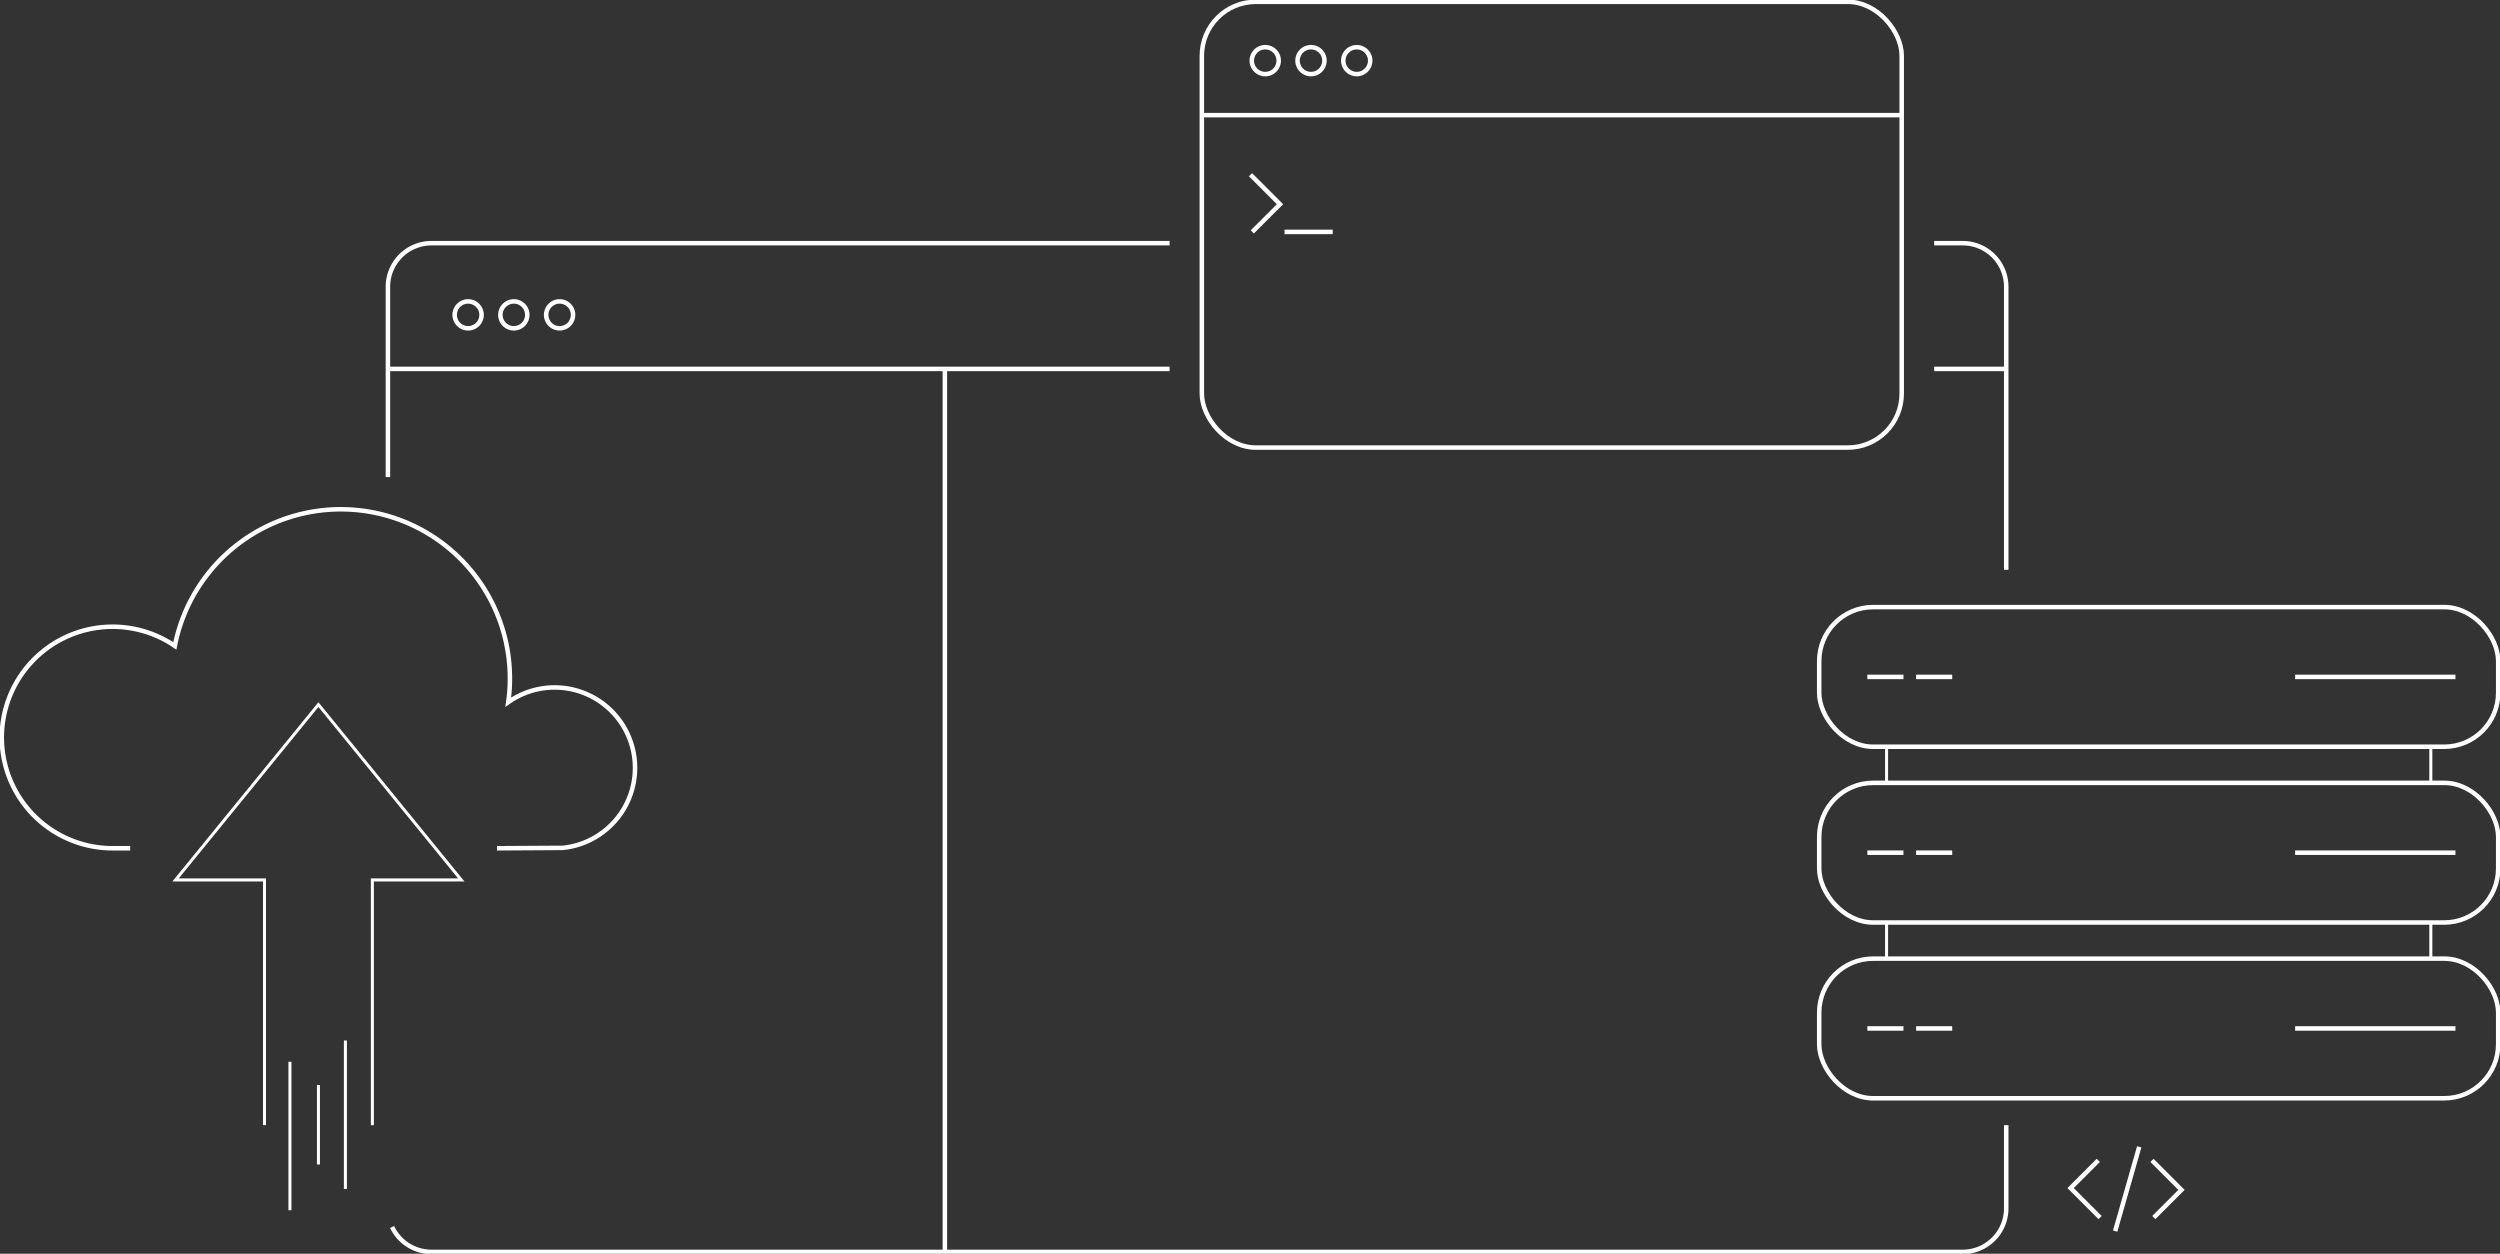 <svg xmlns="http://www.w3.org/2000/svg" width="555.822" height="278.737"><rect width="100%" height="100%" fill="#333333" stroke="none"/><defs><clipPath id="a"><path fill="none" d="M0 0h555.822v278.737H0z" data-name="Rectangle 7"/></clipPath></defs><g data-name="Groupe 2"><g fill="none" stroke="#fff" stroke-miterlimit="10" clip-path="url(#a)" data-name="Groupe 1"><path d="M446.043 250.157v18.519a9.687 9.687 0 0 1-9.659 9.659H95.906a9.69 9.69 0 0 1-8.73-5.539" data-name="Tracé 1"/><path d="M430.02 54.064h6.364a9.688 9.688 0 0 1 9.659 9.659v62.953" data-name="Tracé 2"/><path d="M86.247 106.067V63.724a9.687 9.687 0 0 1 9.659-9.659h164.127" data-name="Tracé 3"/><path d="M210.07 82.019v196.315" data-name="Ligne 1"/><path d="M430.02 82.019h16.022" data-name="Ligne 2"/><path d="M86.247 82.019h173.786" data-name="Ligne 3"/><path d="M107.066 70.003a2.989 2.989 0 1 1-2.989-2.989 2.989 2.989 0 0 1 2.989 2.989Z" data-name="Tracé 4"/><path d="M117.231 70.003a2.989 2.989 0 1 1-2.989-2.989 2.989 2.989 0 0 1 2.989 2.989Z" data-name="Tracé 5"/><path d="M127.408 70.003a2.989 2.989 0 1 1-2.989-2.989 2.989 2.989 0 0 1 2.989 2.989Z" data-name="Tracé 6"/><path d="m110.496 188.595 14.59-.089a17.876 17.876 0 1 0-12.09-32.389 37.6 37.6 0 0 0-74.125-12.516 24.625 24.625 0 1 0-13.844 44.99h3.925" data-name="Tracé 7"/><path stroke-width=".673" d="M82.786 250.158v-54.522h19.771L70.794 156.65l-31.762 38.986h19.771v54.521" data-name="Tracé 8"/><path stroke-width=".673" d="M64.463 236.06v33.011" data-name="Ligne 4"/><path stroke-width=".673" d="M76.79 231.332v33.011" data-name="Ligne 5"/><path stroke-width=".673" d="M70.795 241.235v17.666" data-name="Ligne 6"/><rect width="150.961" height="31.049" data-name="Rectangle 3" rx="12" transform="translate(404.459 134.974)"/><path d="M415.165 150.498h8.03" data-name="Ligne 7"/><path d="M426.005 150.498h8.03" data-name="Ligne 8"/><path d="M510.274 150.498h35.643" data-name="Ligne 9"/><rect width="150.961" height="31.049" data-name="Rectangle 4" rx="12" transform="translate(404.459 174.052)"/><path d="M415.165 189.577h8.03" data-name="Ligne 10"/><path d="M426.005 189.577h8.03" data-name="Ligne 11"/><path d="M510.274 189.577h35.643" data-name="Ligne 12"/><path stroke-width=".673" d="M419.437 166.022v8.03" data-name="Ligne 13"/><path stroke-width=".673" d="M540.442 166.022v8.03" data-name="Ligne 14"/><rect width="150.961" height="31.049" data-name="Rectangle 5" rx="12" transform="translate(404.459 213.13)"/><path d="M415.165 228.655h8.03" data-name="Ligne 15"/><path d="M426.005 228.655h8.03" data-name="Ligne 16"/><path d="M510.274 228.655h35.643" data-name="Ligne 17"/><path stroke-width=".673" d="M419.437 205.101v8.03" data-name="Ligne 18"/><path stroke-width=".673" d="M540.442 205.101v8.03" data-name="Ligne 19"/><path d="m466.511 257.986-6.156 6.156 6.557 6.558" data-name="Tracé 9"/><path d="m478.846 270.7 6.156-6.156-6.557-6.558" data-name="Tracé 10"/><path d="m470.259 273.711 5.353-18.736" data-name="Ligne 20"/><path d="M284.29 13.482a2.989 2.989 0 1 1-2.989-2.989 2.989 2.989 0 0 1 2.989 2.989Z" data-name="Tracé 11"/><path d="M294.461 13.482a2.989 2.989 0 1 1-2.989-2.989 2.989 2.989 0 0 1 2.989 2.989Z" data-name="Tracé 12"/><path d="M304.632 13.482a2.989 2.989 0 1 1-2.989-2.989 2.989 2.989 0 0 1 2.989 2.989Z" data-name="Tracé 13"/><path d="m278.424 51.558 6.156-6.156-6.557-6.558" data-name="Tracé 14"/><rect width="155.6" height="99.108" data-name="Rectangle 6" rx="12" transform="translate(267.204 .403)"/><path d="M267.204 25.598h155.6" data-name="Ligne 21"/><path d="M285.584 51.558h10.707" data-name="Ligne 22"/></g></g></svg>